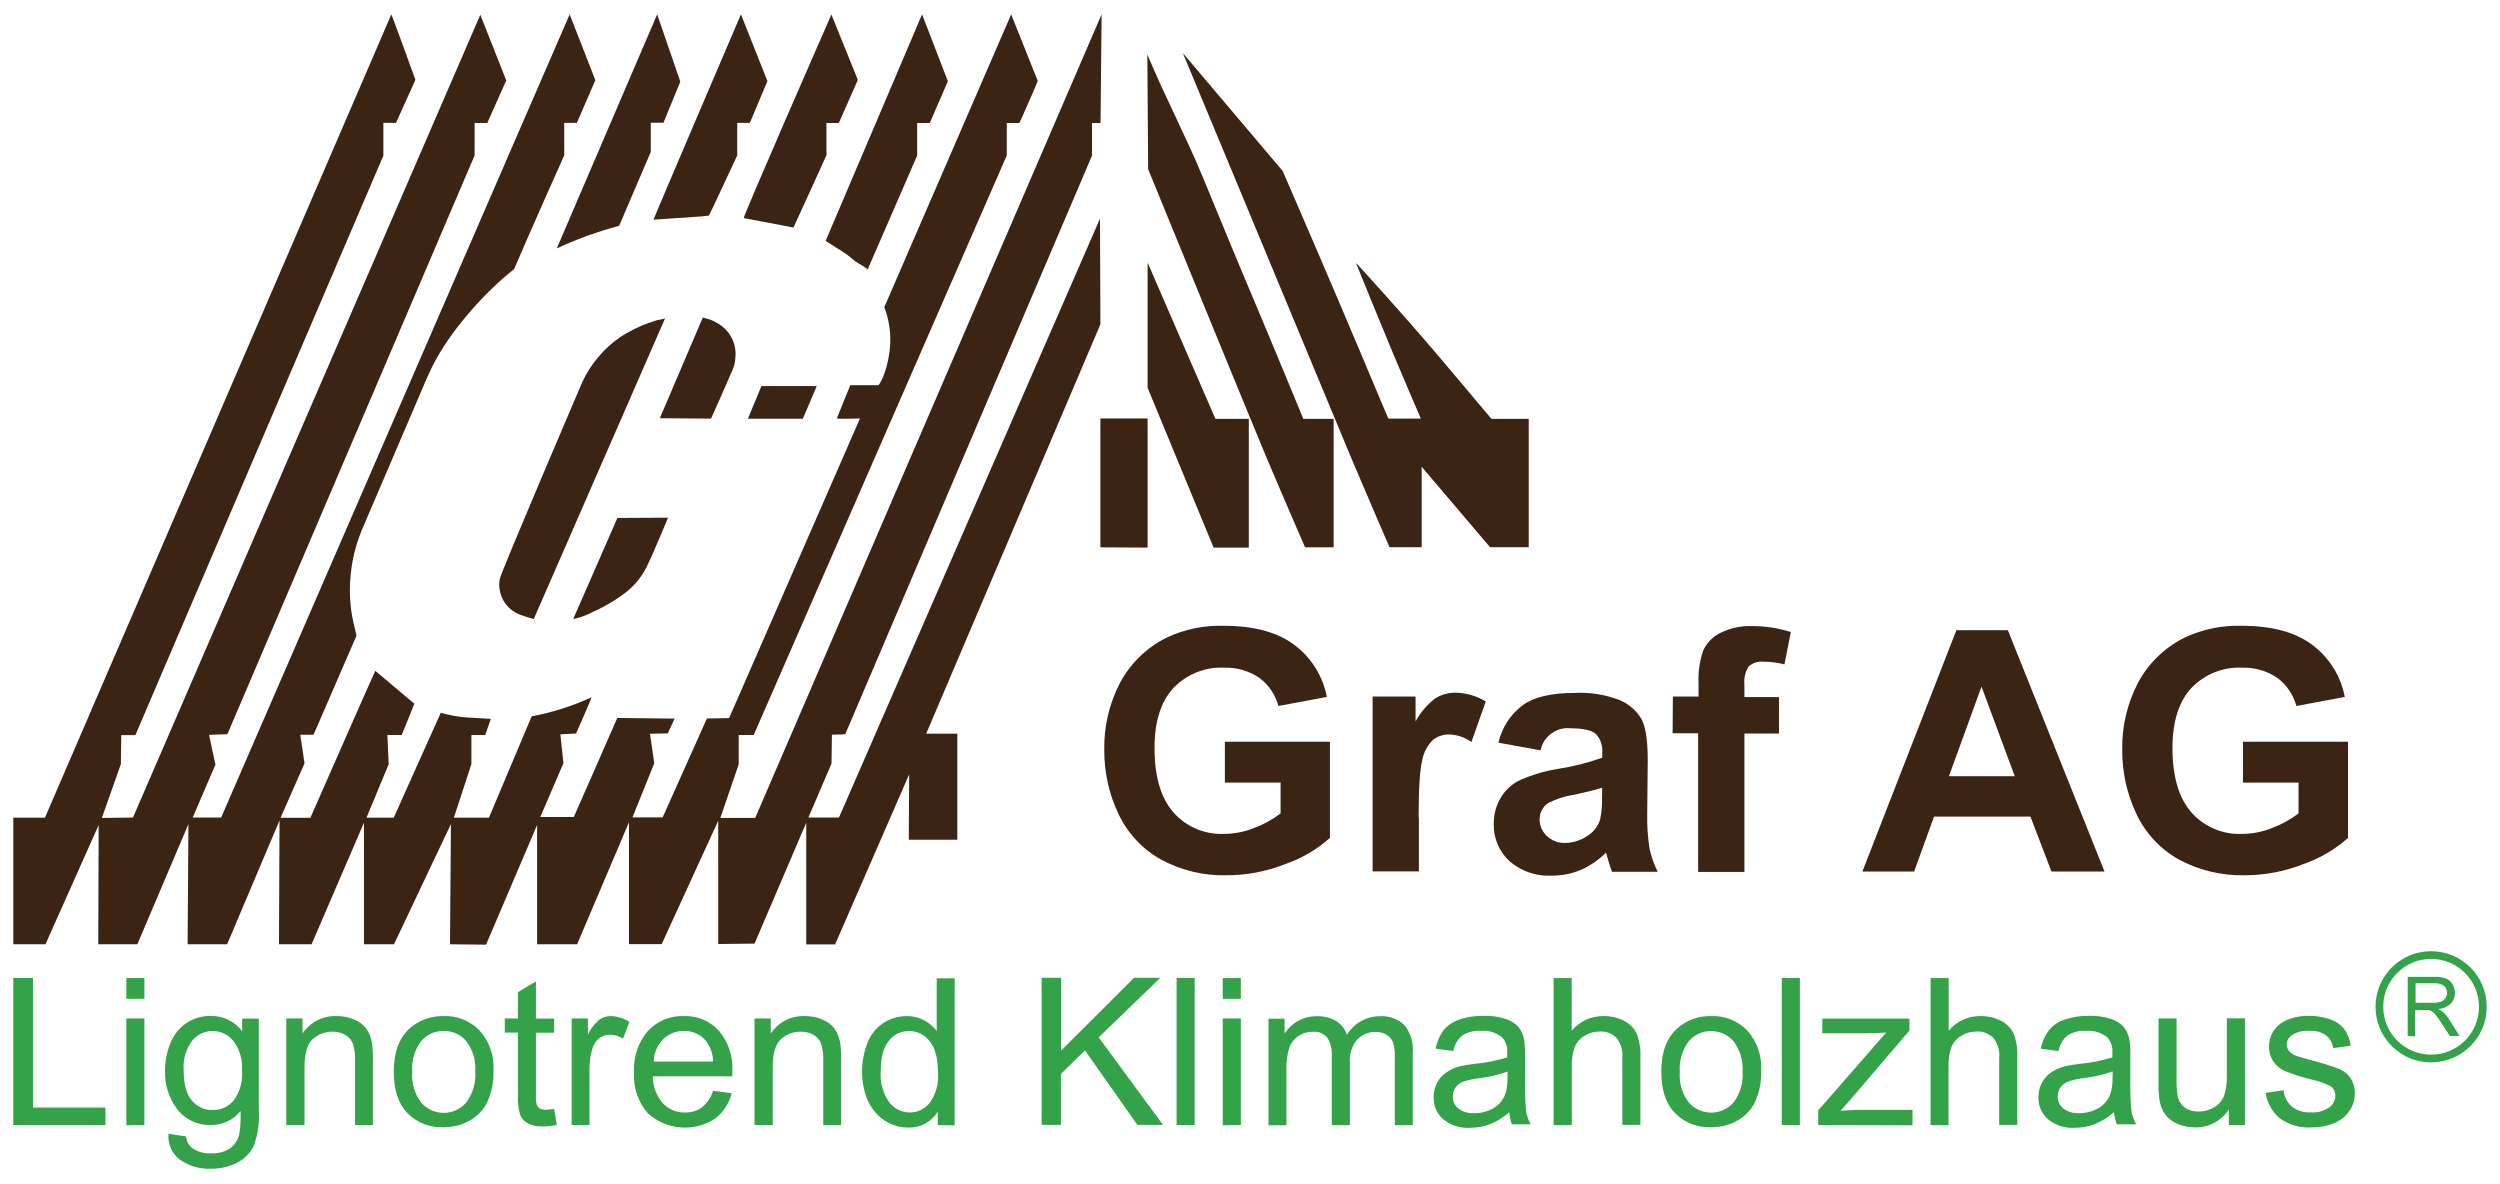<?xml version="1.0" encoding="utf-8"?>
<!DOCTYPE svg PUBLIC "-//W3C//DTD SVG 1.1//EN" "http://www.w3.org/Graphics/SVG/1.1/DTD/svg11.dtd">
<svg verion="1.1" xmlns="http://www.w3.org/2000/svg" xmlns:xlink="http://www.w3.org/1999/xlink" viewBox="0 0 188 89" width="188px" height="89px">
<path d="M86.29,41.18l-3.54-.02v-9.69h3.55v9.71ZM107.69,26.2c1.5,1.77,4.47,5.3,4.47,5.3h2.8v9.65h-2.91l-5.14-6.05v6.05h-2.42s-1.96-4.53-2.83-6.6c-2.92-7.01-9.02-21.69-9.02-21.69l-3.69-8.87,7.51,8.87s4.03,9.3,5.8,13.54c.69,1.65,2.14,5.08,2.14,5.08h2.45s-1.38-3.19-1.99-4.66c-.98-2.35-1.94-4.69-2.89-7.04-.04-.1,3.91,4.29,5.71,6.42ZM82.76,9.25h-.64v2.45l-18.56,43.52-1,.03-.03,2.17-1.74,4.06h2.3l19.63-45.04.03,7.95-13.1,30.78h2.34v7.98h-3.65l.03-4.92-5.57,12.79h-2.17v-9.15s-3.89,9.09-3.89,9.09l-2.73.03v-9.27l-4.25,9.28h-2.46v-9.17l-3.9,9.18h-3.01v-8.97l-3.84,9-2.71-.03.07-9.04-4.28,9.04h-2.26s0-9.14,0-9.14l-3.94,9.14h-2.45l.04-9.31-3.94,9.31h-2.97s.06-8.89.06-9.04l-3.84,9.04h-2.94l.03-8.97-4,8.97H1v-9.52h2.38L29.43,1.08c.06.11,1.81,4.92,1.81,4.92l-1.46,3.24h-.95v2.46L10.18,55.28h-1.06l-.03,2.18-1.43,4.05,2.34-.03L36.12,1.11l1.95,4.94-1.43,3.2h-.95v2.44l-18.59,43.52-1.38.05.48,2.24-1.71,3.98h2.14L42.84,1.08l1.93,4.95-1.39,3.21h-.95v2.44s-2.64,5.9-3.77,8.56h0c-2.26,1.77-4.87,4.73-6.15,7.32-.37.75-.69,1.53-1.02,2.3-1.4,3.27-2.8,6.54-4.2,9.81-.86,1.98-1.16,4.16-.87,6.3.07.49.27,1.35.39,1.83l-3.23,7.45h-1l.32,2.15-1.8,4.1h2.24s4.8-10.92,4.88-11.05c.09.05,2.89,2.44,2.94,2.47l-.95,2.35h-1.08l.1,2.2-1.67,4.02h2.05s3.45-7.71,3.54-7.89c.62.18,1.26.3,1.9.35.62.03,1.24.07,1.86.11l-.42,1.21h-1.04v2.19l-1.32,4.03h2.64s3.08-7.33,3.21-7.62c1.55-.29,3.06-.77,4.5-1.43,0,.11-1.16,2.72-1.16,2.72l-1.18.06.23,2.17-1.74,4.05h2.52s3.05-6.93,3.27-7.45l4.31.05-.51,1.11-1.34.03.32,2.22-1.64,4.07h2.27l3.33-7.44s1.67-.03,1.67-.03l9.84-22.53s-1.75.05-1.74,0,1.01-2.5,1.01-2.5h2.12c.44-.54.8-1.89.87-2.92.08-1-.07-2.01-.43-2.95L76.04,1.08l2,5.01c-.43,1.05-1.38,3.16-1.38,3.16h-.95v2.44l-19.03,43.58h-1.13v2.21l-1.38,4.03h2.62L82.84,1.08s-.08,8.17-.08,8.17ZM86.27,4.07c1.28,3.09,2.89,6.13,4.18,9.25s2.56,6.22,3.87,9.31,3.69,8.87,3.69,8.87h2.28v9.66h-2.15s-2.17-5-3.12-7.28c-2.49-6.02-8.68-21.16-8.68-21.16l-.06-8.66h-.02ZM39.1,46.22c-1.08-.41-1.72-1.53-1.52-2.67.03-.39,6.21-14.82,6.21-14.82.32-.7.74-1.35,1.25-1.93.61-.73,1.35-1.34,2.18-1.8.67-.38,1.38-.68,2.12-.9.17-.04.51-.12.67-.15l-9.87,22.6c-.35-.09-.7-.2-1.04-.33ZM91.26,41.17l-4.96-12.01v-9.41l5.1,11.75h2.51v9.68h-2.65ZM64.35,19.68c-.23-.2-.47-.39-.71-.57-.26-.19-.54-.35-.81-.52l-.74-.48,7.25-17.03,1.94,5.03c-.4.9-1.36,3.14-1.36,3.14h-.95v2.45l-3.72,8.56c-.25-.23-.65-.4-.89-.59ZM49.42,1.08l1.74,5.06-1.27,3.09h-.95v2.19l-2.38,5.56c-1.61.43-3.18,1-4.69,1.7L49.42,1.08ZM62.15,9.25v2.42s-2.42,5.34-2.48,5.44l-3.74-.71c-.03-.19,6.59-15.31,6.59-15.31l1.99,4.92-1.43,3.24h-.93ZM52.82,16.27l-3.68.25c0-.06,6.55-15.38,6.58-15.44l1.99,5.02-1.32,3.14h-.95v2.45s-2.07,4.44-2.13,4.53l-.49.04ZM49.62,31.45l3.23-7.57c.05,0,.1.02.15.04.35.08.68.21.98.4.91.52,1.43,1.53,1.32,2.57-.01.33-.09.65-.22.95-.47,1.1-1.61,3.64-1.61,3.64l-3.86-.03ZM50.24,38.92s-1.09,2.66-1.66,3.81c-.44.83-1.07,1.54-1.85,2.06-.65.47-1.35.87-2.09,1.2-.48.26-1,.45-1.54.57l3.33-7.61,3.8-.02ZM61.42,29.03s-1.05,2.48-1.05,2.46h-4.13l1.02-2.46h4.15ZM96.3,58.87v2.3c-.61.46-1.27.83-1.98,1.09-.74.3-1.52.45-2.31.45-1.43.05-2.81-.54-3.76-1.61-.95-1.08-1.43-2.69-1.43-4.85,0-2,.48-3.5,1.43-4.52.99-1.03,2.38-1.59,3.81-1.52.94-.03,1.87.24,2.65.77.7.52,1.2,1.27,1.43,2.11l3.64-.68c-.3-1.57-1.17-2.96-2.45-3.92-1.27-.95-3.03-1.43-5.28-1.43-1.5-.05-2.99.26-4.34.9-1.48.74-2.7,1.92-3.48,3.38-.81,1.55-1.22,3.29-1.19,5.04-.01,1.67.35,3.32,1.07,4.83.68,1.44,1.79,2.64,3.18,3.42,1.52.82,3.23,1.24,4.96,1.19,1.52,0,3.02-.29,4.43-.85,1.23-.43,2.36-1.09,3.33-1.96v-7.23h-7.9v3.07h4.21ZM106.68,61.5c0-2.24.1-3.71.29-4.41.11-.56.39-1.06.8-1.46.35-.27.79-.41,1.24-.4.59.03,1.16.22,1.64.57l1.08-3.05c-.69-.42-1.48-.65-2.29-.66-.53,0-1.05.14-1.5.42-.61.47-1.12,1.06-1.49,1.74v-1.87h-3.23v13.15h3.48v-4.05ZM115.85,56.42c.22-1.06,1.22-1.78,2.29-1.65.91,0,1.54.14,1.87.43.36.38.53.91.48,1.43v.35c-1.1.39-2.23.67-3.38.85-.95.15-1.88.43-2.76.81-.62.29-1.14.75-1.49,1.34-.36.6-.54,1.29-.53,1.98-.03,1.05.4,2.07,1.17,2.79.88.77,2.03,1.16,3.2,1.1.74,0,1.48-.14,2.17-.43.71-.31,1.35-.75,1.9-1.3.02.07.07.2.12.41.13.45.24.79.33,1.03h3.44c-.28-.56-.49-1.15-.62-1.77-.13-.85-.19-1.7-.17-2.56l.04-4.06c0-1.51-.16-2.54-.48-3.11-.37-.62-.93-1.11-1.6-1.4-1.1-.43-2.28-.62-3.46-.55-1.71,0-3,.3-3.86.92-.92.69-1.57,1.69-1.83,2.82l3.15.57h.03ZM120.47,59.92c.02.57-.02,1.14-.14,1.7-.14.46-.43.87-.83,1.15-.52.39-1.15.61-1.8.62-.51.02-1.01-.18-1.38-.53-.35-.33-.55-.78-.54-1.26,0-.5.25-.97.68-1.23.6-.3,1.24-.51,1.9-.6.97-.21,1.67-.39,2.12-.53v.69ZM125.77,55.14h1.93v10.43h3.48v-10.41h2.6v-2.74h-2.6v-.95c-.05-.48.06-.96.33-1.36.3-.26.69-.39,1.08-.35.54,0,1.08.07,1.6.2l.48-2.43c-.94-.3-1.92-.45-2.91-.45-.82-.03-1.64.15-2.38.51-.57.28-1.03.75-1.3,1.33-.27.79-.39,1.63-.35,2.47v.99h-1.93l-.02,2.74ZM150.99,47.39h-3.87l-7.07,18.15h3.89l1.5-4.13h7.25l1.58,4.13h3.99l-7.27-18.15ZM146.56,58.37l2.45-6.74,2.5,6.74h-4.95ZM172.85,58.87v2.3c-.61.46-1.27.83-1.98,1.09-.74.3-1.52.45-2.31.45-1.43.05-2.81-.54-3.76-1.61-.95-1.08-1.43-2.69-1.43-4.85,0-2,.48-3.5,1.43-4.52.99-1.03,2.38-1.59,3.81-1.52.94-.03,1.87.24,2.65.77.7.52,1.2,1.27,1.43,2.11l3.64-.68c-.3-1.57-1.17-2.96-2.45-3.92-1.27-.95-3.03-1.43-5.28-1.43-1.5-.05-2.99.26-4.34.9-1.48.74-2.7,1.92-3.48,3.38-.81,1.55-1.22,3.29-1.19,5.04-.01,1.67.35,3.32,1.07,4.83.68,1.44,1.79,2.64,3.18,3.42,1.52.82,3.24,1.23,4.97,1.19,1.52,0,3.02-.29,4.43-.85,1.23-.43,2.36-1.09,3.33-1.96v-7.23h-7.9v3.07h4.21Z" fill="#3c2415" fill-rule="evenodd"/>
<path d="M1,84.6v-11.06h1.48v9.75h5.45v1.31H1ZM10.86,75.11v-1.56h-1.36v1.56h1.36ZM10.86,84.6v-8.01h-1.36v8.03l1.36-.02ZM13.53,87.21c.68.47,1.49.71,2.31.68.71.01,1.41-.15,2.04-.48.52-.27.94-.71,1.2-1.23.31-.85.44-1.75.38-2.66v-6.92h-1.25v.95c-.55-.74-1.42-1.16-2.34-1.15-.66-.02-1.3.17-1.85.53-.54.37-.96.89-1.2,1.5-.28.67-.42,1.39-.41,2.11-.03,1.03.29,2.03.9,2.85.6.8,1.56,1.25,2.56,1.21.86.01,1.68-.38,2.22-1.05.02.58,0,1.17-.1,1.75-.1.42-.34.79-.68,1.05-.43.28-.94.41-1.46.38-.49.03-.97-.11-1.38-.38-.28-.22-.45-.54-.48-.89l-1.32-.2c-.07.75.25,1.49.85,1.94ZM14.44,78.27c.37-.47.94-.74,1.54-.74.61,0,1.19.27,1.57.75.48.64.71,1.42.65,2.22.07.81-.16,1.61-.63,2.26-.39.46-.97.73-1.57.72-.61.01-1.18-.25-1.57-.72-.42-.48-.62-1.25-.62-2.3-.06-.78.17-1.56.63-2.18ZM22.9,84.6v-4.38c0-1.02.21-1.72.63-2.09.41-.37.95-.56,1.5-.55.33,0,.66.08.95.25.26.15.45.38.56.66.12.4.18.82.16,1.24v4.87h1.34v-4.93c.01-.44-.01-.88-.08-1.32-.07-.36-.21-.7-.42-1-.23-.31-.55-.54-.91-.68-.42-.18-.87-.27-1.33-.26-1.02-.04-1.99.46-2.55,1.32v-1.14h-1.22v8.01h1.38ZM30.62,83.69c.71.73,1.7,1.12,2.72,1.08.68,0,1.34-.15,1.94-.48.58-.31,1.05-.79,1.35-1.38.35-.76.51-1.59.48-2.43.06-1.1-.31-2.17-1.05-2.99-.71-.73-1.69-1.12-2.7-1.08-.92-.02-1.81.29-2.51.89-.82.71-1.24,1.81-1.24,3.3,0,1.35.34,2.39,1.02,3.09ZM31.67,78.29c.42-.49,1.04-.77,1.69-.76.65-.02,1.28.26,1.7.76.49.64.73,1.44.68,2.25.07.85-.18,1.7-.69,2.38-.07.08-.14.15-.22.22-.93.81-2.34.71-3.16-.22-.5-.67-.74-1.5-.67-2.33-.06-.82.17-1.64.67-2.3ZM41.08,83.46c-.16.01-.33-.02-.48-.1-.1-.06-.19-.15-.23-.27-.06-.24-.09-.5-.07-.75v-4.68h1.37v-1.06h-1.37v-2.8l-1.35.81v1.98h-.99v1.06h.99v4.61c-.03.54.02,1.08.17,1.6.12.27.32.48.58.62.36.17.75.25,1.14.23.35,0,.69-.05,1.03-.12l-.2-1.2c-.19.03-.39.05-.59.06ZM44.33,84.6v-4.2c0-.54.07-1.07.23-1.58.09-.29.26-.55.5-.74.23-.18.51-.27.8-.27.35,0,.7.11.99.3l.48-1.26c-.41-.27-.9-.43-1.39-.44-.31,0-.62.09-.87.27-.36.31-.66.69-.86,1.12v-1.21h-1.22v8.01h1.35ZM52.79,83.27c-.37.27-.82.4-1.28.39-.63.02-1.24-.24-1.67-.7-.48-.56-.75-1.28-.75-2.02h5.98v-.36c.07-1.12-.29-2.22-1.02-3.08-.68-.73-1.63-1.13-2.63-1.09-1.02-.04-2,.37-2.7,1.12-.74.87-1.11,1.99-1.04,3.14-.07,1.11.3,2.2,1.03,3.04,1.4,1.28,3.49,1.45,5.08.4.61-.48,1.05-1.15,1.23-1.9l-1.4-.18c-.15.49-.44.92-.84,1.25ZM49.87,78.15c.42-.41.98-.64,1.57-.62.65-.02,1.28.27,1.68.79.32.44.5.97.51,1.51h-4.47c.01-.63.27-1.23.7-1.67ZM58.11,84.6v-4.38c0-1.02.21-1.72.63-2.09.41-.36.95-.56,1.5-.55.33,0,.66.08.95.25.26.15.46.38.56.66.12.4.18.82.16,1.24v4.87h1.34v-4.93c.01-.44-.01-.88-.08-1.32-.07-.36-.21-.7-.42-1-.23-.31-.55-.54-.91-.68-.42-.18-.87-.27-1.33-.26-1.02-.04-1.99.46-2.55,1.32v-1.14h-1.22v8.01h1.38ZM71.79,84.63v-11.06h-1.35v3.96c-.25-.33-.56-.6-.92-.79-.4-.22-.85-.33-1.3-.33-.63,0-1.26.17-1.79.52-.55.36-.96.89-1.2,1.5-.27.69-.41,1.43-.4,2.17-.01.75.14,1.49.44,2.18.27.6.7,1.11,1.25,1.48.52.35,1.13.53,1.76.53.91.04,1.77-.42,2.24-1.19v1.01l1.27.02ZM66.23,80.6c0-1.06.2-1.84.61-2.33.36-.47.92-.74,1.51-.74.61,0,1.19.28,1.56.77.42.51.63,1.32.63,2.41.06.79-.16,1.58-.62,2.22-.37.46-.92.73-1.51.73-.6,0-1.17-.29-1.53-.76-.48-.67-.71-1.48-.65-2.3h0ZM79.78,84.6v-3.84l1.81-1.77,3.94,5.6h1.93l-4.84-6.58,4.64-4.48h-1.98l-5.49,5.48v-5.48h-1.46v11.06h1.46ZM89.84,84.6v-11.06h-1.36v11.06h1.36ZM93.31,75.11v-1.56h-1.36v1.56h1.36ZM93.31,84.6v-8.01h-1.36v8.03l1.36-.02ZM96.74,84.6v-4.16c-.02-.57.05-1.13.22-1.67.13-.36.38-.67.71-.88.32-.2.68-.31,1.06-.3.42-.04.82.13,1.09.45.25.41.36.88.33,1.36v5.21h1.36v-4.65c-.06-.65.14-1.3.56-1.8.37-.37.88-.58,1.4-.56.29,0,.57.07.81.22.22.13.39.34.48.58.11.38.15.78.13,1.17v5.04h1.35v-5.5c.06-.73-.17-1.46-.64-2.03-.49-.47-1.16-.71-1.84-.66-1.01,0-1.95.53-2.47,1.4-.14-.43-.42-.79-.8-1.03-.44-.26-.95-.39-1.46-.37-.5,0-.99.12-1.43.36-.41.23-.75.56-1,.95v-1.12h-1.21v8.01h1.36ZM113.68,84.55h1.43c-.17-.3-.28-.62-.34-.95-.08-.79-.11-1.59-.09-2.38v-1.81c.01-.42-.01-.84-.07-1.25-.07-.34-.21-.66-.42-.93-.26-.28-.59-.49-.95-.6-.54-.18-1.1-.26-1.67-.24-.62-.01-1.23.08-1.82.28-.47.15-.88.43-1.2.81-.3.41-.5.88-.59,1.38l1.33.18c.08-.46.32-.88.68-1.18.43-.26.93-.38,1.43-.34.56-.04,1.11.13,1.55.48.29.32.43.74.39,1.17v.35c-.79.24-1.6.4-2.42.48-.41.04-.81.11-1.21.2-.34.1-.66.25-.95.45-.61.42-.96,1.12-.95,1.86-.02.63.24,1.23.71,1.65.57.47,1.29.7,2.03.65.51,0,1.02-.09,1.5-.27.53-.22,1.02-.52,1.45-.9.02.32.09.64.2.94ZM113.36,81.06c.02.46-.05.93-.22,1.36-.19.4-.5.74-.89.95-.43.23-.91.35-1.39.34-.43.03-.86-.1-1.2-.36-.27-.22-.42-.56-.41-.9,0-.48.28-.91.72-1.08.38-.14.78-.23,1.18-.28.76-.08,1.5-.25,2.22-.51v.48ZM118.2,84.59v-4.38c-.02-.5.05-1.01.22-1.48.15-.36.42-.66.76-.85.34-.21.73-.31,1.13-.31.46-.03.92.15,1.25.48.33.42.49.95.44,1.48v5.06h1.36v-5.08c.03-.61-.07-1.23-.29-1.8-.2-.41-.54-.75-.95-.95-.48-.24-1.01-.36-1.55-.35-.92-.01-1.79.39-2.38,1.1v-3.96h-1.36v11.06h1.36ZM125.95,83.69c.71.73,1.7,1.12,2.72,1.08.68,0,1.34-.15,1.94-.48.58-.31,1.05-.79,1.35-1.38.35-.76.51-1.59.48-2.43.06-1.1-.31-2.17-1.05-2.99-.71-.73-1.69-1.12-2.7-1.08-.92-.03-1.82.29-2.52.89-.83.71-1.24,1.81-1.24,3.3,0,1.38.34,2.39,1.02,3.09ZM126.99,78.3c.06-.07.13-.14.21-.21.93-.82,2.35-.72,3.16.21.49.64.73,1.44.68,2.25.07.84-.17,1.67-.67,2.35-.07.08-.14.15-.22.22-.93.81-2.34.71-3.16-.22-.5-.66-.73-1.48-.67-2.3-.06-.82.18-1.64.67-2.29ZM135.35,84.6v-11.06h-1.36v11.06h1.36ZM143.82,84.63v-1.17h-3.7c-.53,0-1.1.02-1.71.07l.84-.95,4.34-5.08v-.9h-6.55v1.1h3.27c.44,0,.95-.02,1.53-.05l-5.11,5.85v1.1l7.09.02ZM146.53,84.59v-4.38c-.02-.5.05-1.01.22-1.48.15-.36.42-.66.76-.85.34-.21.74-.31,1.14-.31.46-.03.92.15,1.25.48.33.42.49.95.44,1.48v5.06h1.36v-5.08c.03-.61-.06-1.22-.28-1.8-.2-.41-.54-.75-.95-.95-.48-.24-1.01-.36-1.55-.35-.92-.01-1.79.39-2.38,1.1v-3.96h-1.36v11.06h1.36ZM159.21,84.55h1.43c-.17-.3-.28-.62-.35-.95-.08-.79-.11-1.59-.09-2.38v-1.81c.01-.42-.01-.84-.07-1.25-.07-.34-.21-.66-.42-.93-.26-.28-.59-.49-.95-.6-.54-.18-1.1-.26-1.67-.24-.62-.01-1.23.08-1.82.28-.47.15-.88.43-1.2.81-.3.41-.51.88-.6,1.38l1.33.18c.08-.46.32-.88.68-1.18.43-.26.93-.38,1.43-.34.56-.04,1.11.13,1.55.48.29.32.43.74.39,1.17v.35c-.79.24-1.6.4-2.42.48-.41.04-.81.11-1.21.2-.35.1-.68.25-.98.45-.61.42-.96,1.12-.95,1.86-.02.63.24,1.23.71,1.65.57.47,1.3.7,2.03.65.51,0,1.02-.09,1.49-.27.53-.22,1.02-.52,1.45-.9.03.32.11.64.24.94ZM158.86,81.06c.02.46-.05.93-.22,1.36-.19.4-.51.74-.9.95-.43.23-.91.35-1.39.34-.43.03-.86-.1-1.2-.36-.27-.22-.42-.56-.41-.9,0-.23.06-.45.19-.65.13-.2.32-.35.54-.44.38-.14.78-.23,1.18-.28.76-.08,1.5-.26,2.22-.51v.48ZM168.82,84.59v-8.01h-1.36v4.28c.02.53-.05,1.06-.22,1.57-.15.36-.42.66-.76.85-.35.21-.74.31-1.15.31-.37.01-.73-.09-1.03-.3-.28-.21-.47-.51-.54-.84-.07-.47-.1-.95-.08-1.43v-4.43h-1.36v4.96c-.01.43.02.85.09,1.27.06.36.21.7.42,1,.24.31.55.54.91.69.42.18.87.27,1.33.27,1.03.02,1.99-.49,2.54-1.36v1.18h1.21ZM171.48,84.13c.7.48,1.54.71,2.38.65.58,0,1.16-.1,1.69-.33.46-.19.86-.51,1.14-.93.26-.38.39-.82.39-1.28.04-.82-.45-1.58-1.22-1.87-.66-.25-1.33-.46-2.01-.63-.67-.18-1.07-.3-1.2-.35-.2-.07-.38-.2-.52-.36-.11-.14-.17-.3-.17-.48,0-.29.16-.56.4-.72.4-.24.87-.35,1.34-.31.44-.03.87.09,1.23.35.29.24.48.58.52.95l1.33-.18c-.06-.44-.22-.87-.48-1.24-.27-.34-.64-.6-1.06-.74-.53-.19-1.09-.28-1.66-.27-.4,0-.79.05-1.17.16-.31.08-.6.22-.87.39-.28.2-.51.46-.67.76-.16.3-.25.64-.24.99-.02.79.45,1.52,1.17,1.84.66.27,1.33.49,2.03.65.48.1.95.26,1.39.48.25.15.4.43.4.72,0,.35-.17.68-.45.89-.41.28-.9.42-1.39.38-.51.03-1.02-.12-1.43-.43-.36-.32-.59-.76-.63-1.24l-1.34.21c.11.75.49,1.44,1.08,1.92ZM181.61,77.92v-1.97h.69c.11,0,.22,0,.33,0,.09.02.18.06.27.12.12.08.22.18.3.3.15.2.3.4.43.61l.59.92h.74l-.77-1.21c-.13-.22-.29-.42-.48-.59-.11-.09-.23-.17-.36-.22.35-.02.69-.17.95-.41.2-.22.32-.5.31-.8,0-.24-.06-.47-.19-.67-.11-.19-.27-.34-.48-.42-.29-.09-.6-.14-.91-.12h-1.97v4.45l.55.02ZM181.64,73.94h1.43c.26-.02.52.05.72.2.15.13.23.32.23.52,0,.14-.04.28-.12.4-.08.12-.21.22-.35.27-.2.06-.42.09-.63.08h-1.27v-1.47ZM187,75.71h0c0-2.31-1.87-4.18-4.18-4.18s-4.18,1.87-4.18,4.18,1.87,4.18,4.18,4.18,4.18-1.87,4.18-4.17ZM186.42,75.71c0,1.99-1.61,3.6-3.6,3.6s-3.6-1.61-3.6-3.6c0-1.99,1.61-3.6,3.6-3.6,1.99,0,3.6,1.61,3.6,3.6Z" fill="#33a248"/>
</svg>